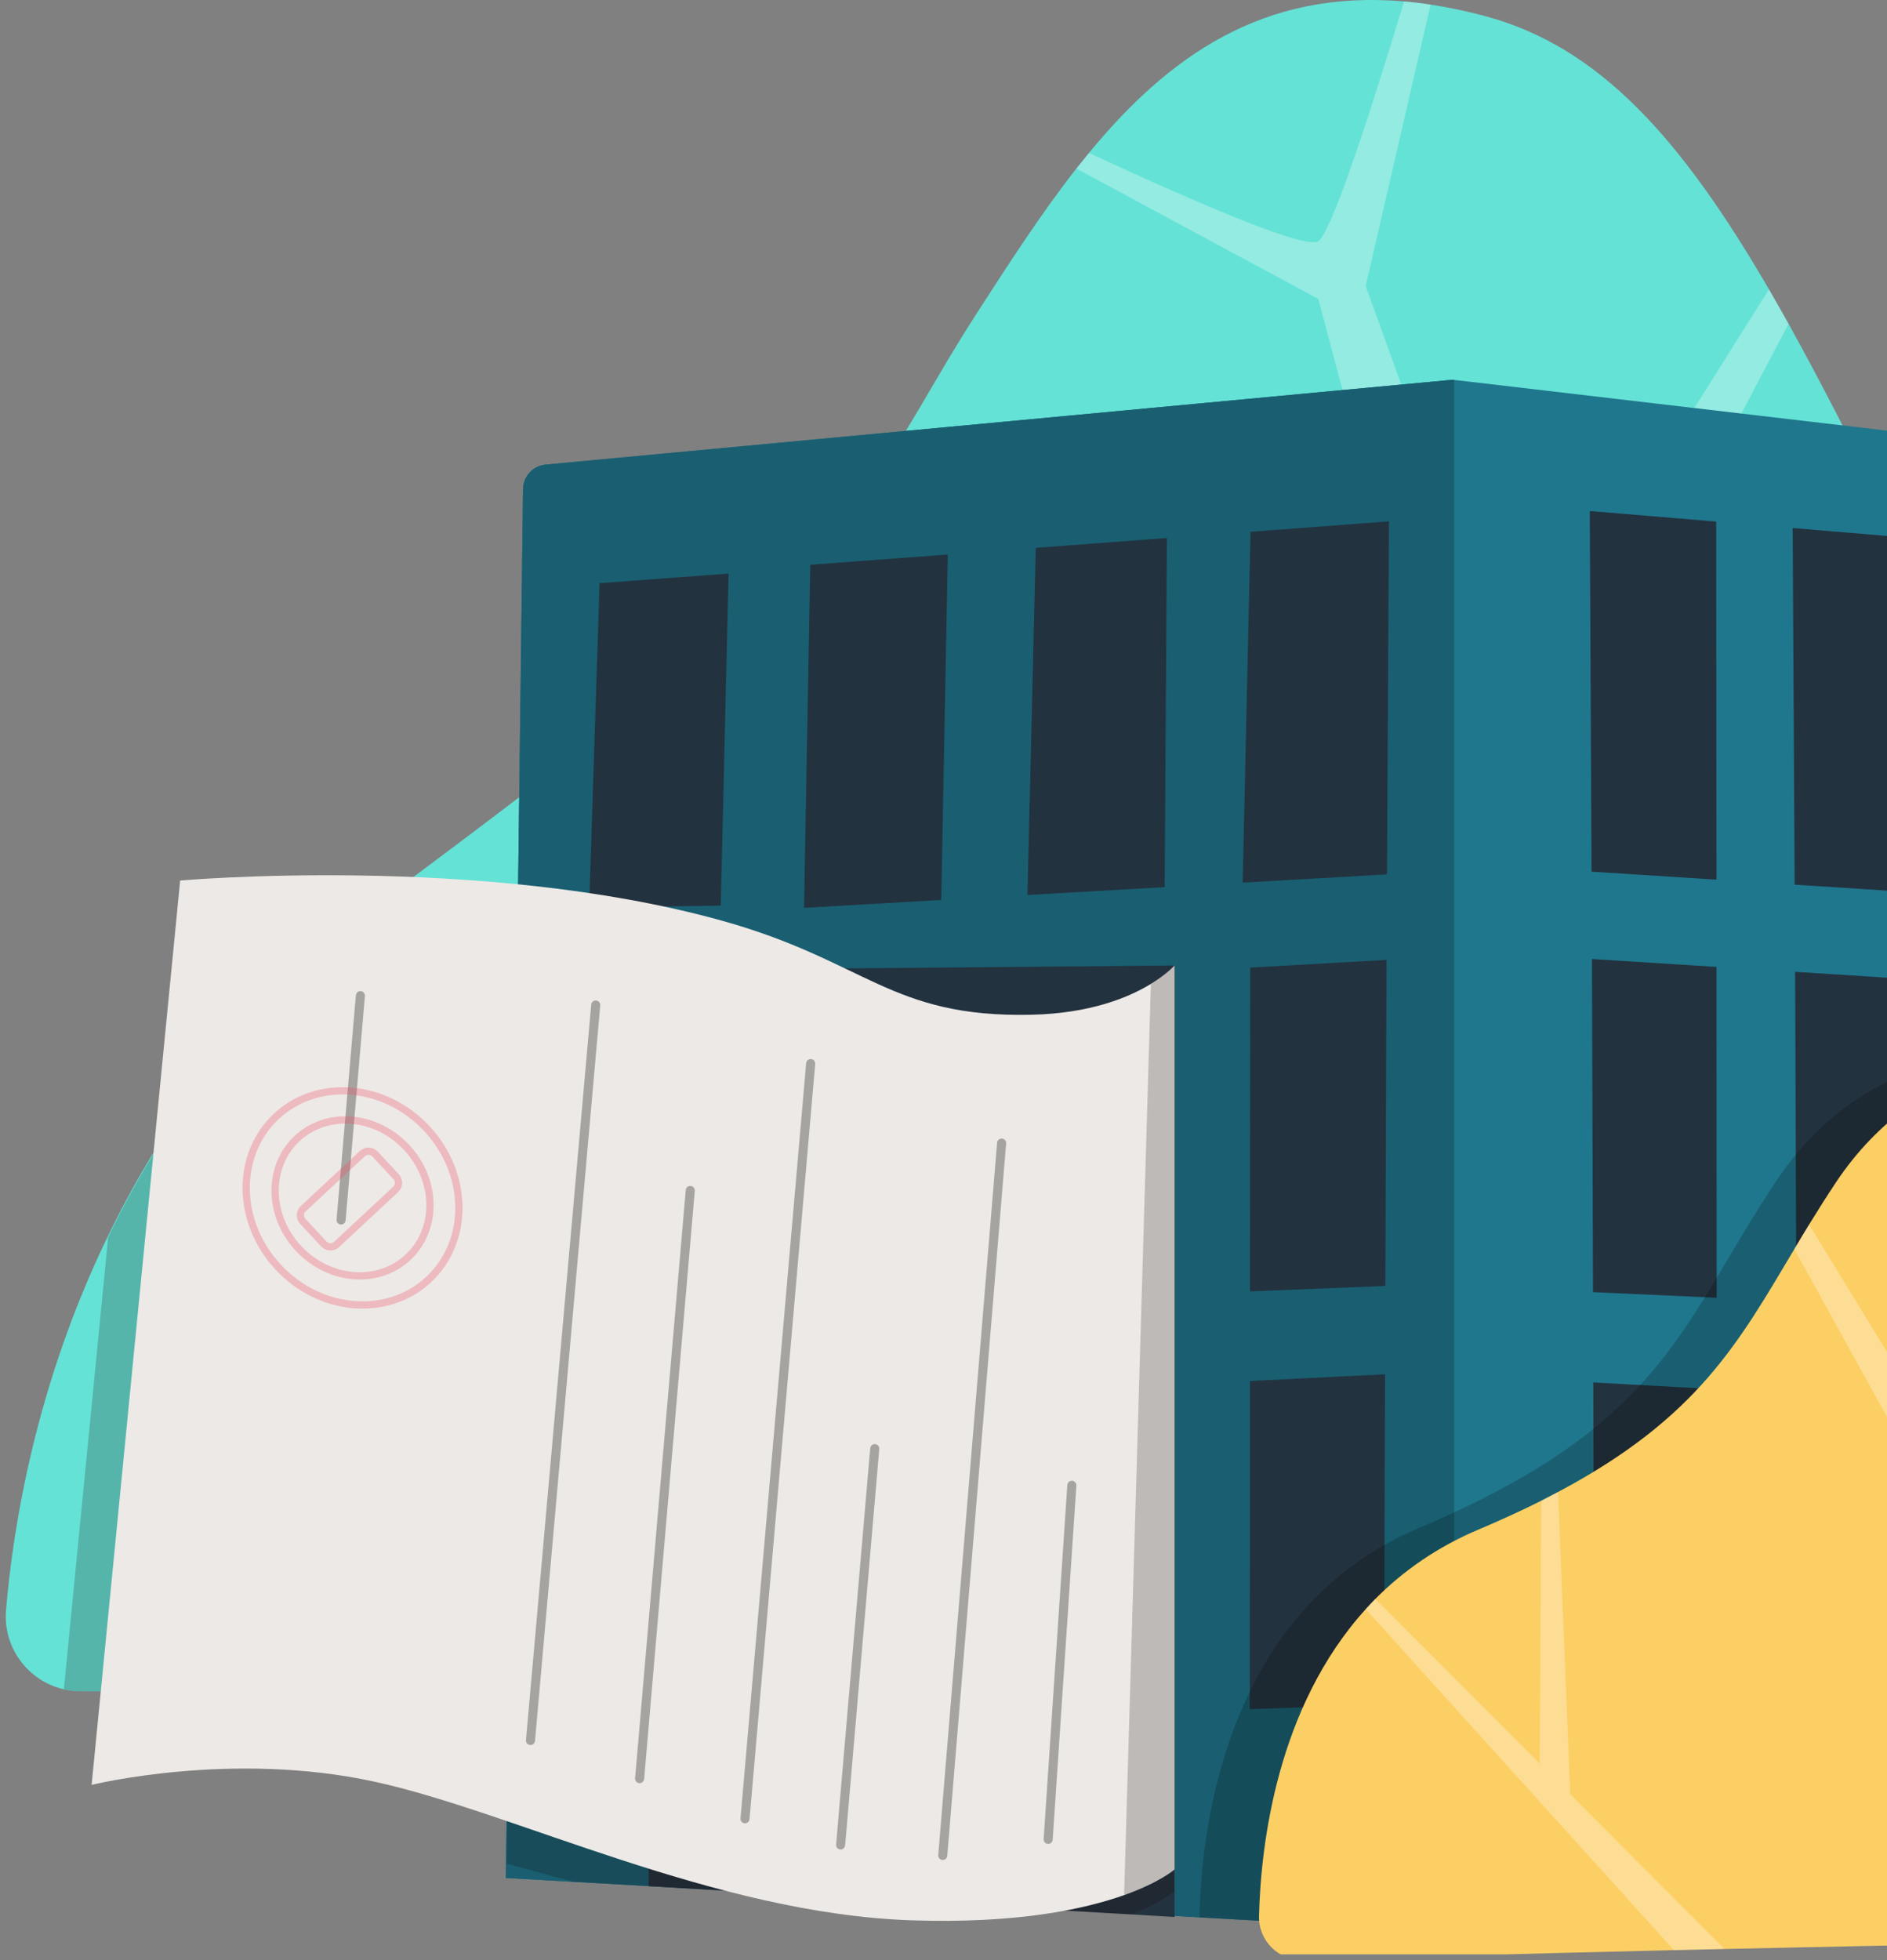 <svg width="260" height="270" viewBox="0 0 260 270" fill="none" xmlns="http://www.w3.org/2000/svg">
<rect x="0" y="0" width="260" height="270" fill="#808080" stroke="none"/>
<g clip-path="url(#clip0_10536_389577)">
<g clip-path="url(#clip1_10536_389577)">
<path d="M359.179 223.96C359.271 229.767 354.586 234.51 348.78 234.485L200.356 233.816L161.838 233.648H160.391L89.278 233.322L70.011 233.239L11.105 232.971C10.276 232.971 9.473 232.87 8.704 232.678C3.868 231.515 0.388 226.964 0.831 221.785C1.818 210.131 4.964 190.722 14.803 170.409C21.587 156.37 31.552 141.897 46.192 129.239C48.568 127.181 51.062 125.181 53.688 123.232C60.281 118.346 66.204 113.887 71.534 109.821C108.981 81.217 117.514 71.219 124.801 59.356H124.809C127.721 54.621 130.431 49.593 134.706 42.967C139.115 36.132 143.516 29.33 148.302 23.223C148.879 22.495 149.456 21.775 150.042 21.064C160.918 7.871 173.927 -1.499 193.462 0.199C194.658 0.299 195.872 0.441 197.118 0.634C199.536 1.002 202.054 1.529 204.673 2.232C220.418 6.465 231.687 19.131 243.734 39.855C244.63 41.394 245.525 42.975 246.437 44.606C250.896 52.63 255.522 61.732 260.559 71.897C278.412 107.913 305.142 117.501 325.547 138.308C326.543 139.312 327.513 140.349 328.467 141.411C329.697 142.767 330.893 144.181 332.056 145.653C343.225 159.742 349.876 174.684 353.8 188.22C354.318 190.052 354.804 191.851 355.239 193.625C358.225 205.831 359.062 216.556 359.179 223.96Z" fill="#65E2D6"/>
<path opacity="0.2" d="M200.354 52.329V266.102L69.691 258.689L72.067 67.372C72.093 65.615 73.431 64.167 75.18 64L200.137 52.312L200.354 52.329Z" fill="black"/>
<path opacity="0.3" d="M355.237 193.629C327.42 190.584 301.819 187.597 301.819 187.597L275.407 227.545L237.609 231.059L209.524 145.883L181.639 41.181L148.309 23.227C148.886 22.499 149.463 21.779 150.049 21.068C166.43 28.665 179.949 34.337 181.639 33.224C183.346 32.103 188.132 17.747 193.461 0.203C194.657 0.304 195.87 0.446 197.117 0.638L188.173 39.399L208.553 95.787L243.733 39.859C244.628 41.398 245.523 42.979 246.435 44.611L219.53 95.787L271.383 215.799L293.462 184.217L325.546 138.312C326.541 139.316 327.512 140.353 328.466 141.416L304.572 181.247C304.572 181.247 327.796 184.46 353.798 188.224C354.317 190.057 354.802 191.855 355.237 193.629Z" fill="white"/>
<path d="M302.413 66.192V257.635L203.701 266.294L200.354 266.102L165.283 264.11L69.691 258.689L72.067 67.372C72.093 65.615 73.431 64.167 75.18 64L200.137 52.312L200.354 52.329L300.522 64.067C301.602 64.192 302.413 65.104 302.413 66.192Z" fill="#1F778D"/>
<path d="M200.354 52.329V266.102L161.836 263.918L155.997 263.583L89.277 259.802L78.886 259.208L69.691 258.689L69.716 256.698L70.009 233.239L71.273 131.088L71.54 109.822L72.067 67.372C72.093 65.615 73.431 64.159 75.18 64L124.808 59.357H124.816L200.137 52.312L200.354 52.329Z" fill="#195F71"/>
<path d="M111.643 77.797L110.781 125.057L129.689 123.97L130.592 76.383L111.643 77.797Z" fill="#23323F"/>
<path d="M82.611 80.33L81.172 125.005L99.31 124.746L100.389 79.008L82.611 80.33Z" fill="#23323F"/>
<path d="M141.566 123.286L160.474 122.198L160.784 74.109L142.713 75.465L141.566 123.286Z" fill="#23323F"/>
<path d="M171.219 121.582L191.105 120.444L191.373 71.82L172.306 73.251L171.219 121.582Z" fill="#23323F"/>
<path d="M172.23 177.889L190.879 177.136L191.038 132.227L172.256 133.281L172.23 177.889Z" fill="#23323F"/>
<path d="M172.203 235.427L190.684 234.783L190.843 189.305L172.228 190.225L172.203 235.427Z" fill="#23323F"/>
<path d="M161.837 132.992V264.057L89.379 259.818L89.277 133.628L161.837 132.992Z" fill="#23323F"/>
<path opacity="0.2" d="M161.835 260.507C161.835 260.507 159.969 262.092 155.887 263.69C153.861 263.6 151.006 263.409 146.508 263.193L109.786 257.828C106.532 257.159 103.405 261.211 100.209 260.441L89.375 259.805L78.985 259.211C75.847 258.374 72.785 257.529 69.815 256.701L70.108 233.242L11.202 232.974C10.374 232.974 9.57 232.874 8.801 232.682L14.9 170.412C21.685 156.374 31.649 141.9 46.29 129.242C53.936 129.435 62.57 129.962 71.363 131.091C77.378 131.861 83.469 132.915 89.367 134.354C90.722 134.68 92.069 135.032 93.408 135.4C113.386 140.946 116.657 148.786 136.059 148.384C150.298 148.083 155.87 141.591 155.87 141.591L160.479 233.644L161.826 260.507H161.835Z" fill="#180000"/>
<path d="M161.836 132.987V257.509C161.836 257.509 159.853 259.274 154.883 261.048C149.337 263.014 140.059 264.997 125.652 264.52C98.37 263.608 70.787 249.595 51.603 245.42C31.842 241.111 12.625 245.863 12.625 245.863L24.823 121.291C24.823 121.291 66.26 117.61 99.382 126.796C119.352 132.343 122.623 140.19 142.025 139.78C150.207 139.613 155.528 137.396 158.573 135.53C160.823 134.158 161.836 132.987 161.836 132.987Z" fill="#EDE9E6"/>
<path opacity="0.2" d="M161.835 132.984V257.506C161.835 257.506 159.852 259.272 154.883 261.045L158.572 135.528C160.823 134.156 161.835 132.984 161.835 132.984Z" fill="black"/>
<path opacity="0.3" fill-rule="evenodd" clip-rule="evenodd" d="M147.726 203.978C148.071 204.001 148.331 204.299 148.308 204.643L145.046 253.41C145.022 253.754 144.725 254.015 144.38 253.992C144.036 253.969 143.775 253.671 143.798 253.326L147.061 204.56C147.084 204.215 147.382 203.955 147.726 203.978Z" fill="black"/>
<path opacity="0.3" fill-rule="evenodd" clip-rule="evenodd" d="M138.057 156.838C138.401 156.867 138.657 157.168 138.629 157.512L130.521 255.638C130.493 255.982 130.191 256.237 129.847 256.209C129.503 256.181 129.247 255.879 129.276 255.535L137.383 157.41C137.411 157.066 137.713 156.81 138.057 156.838Z" fill="black"/>
<path opacity="0.3" fill-rule="evenodd" clip-rule="evenodd" d="M120.58 198.924C120.924 198.954 121.178 199.257 121.149 199.601L116.447 254.19C116.417 254.534 116.115 254.789 115.771 254.759C115.427 254.729 115.172 254.426 115.202 254.083L119.903 199.493C119.933 199.149 120.236 198.895 120.58 198.924Z" fill="black"/>
<path opacity="0.3" fill-rule="evenodd" clip-rule="evenodd" d="M111.752 145.885C112.096 145.915 112.35 146.218 112.32 146.562L103.275 250.585C103.245 250.929 102.942 251.183 102.598 251.154C102.254 251.124 102 250.821 102.03 250.477L111.075 146.454C111.105 146.11 111.408 145.855 111.752 145.885Z" fill="black"/>
<path opacity="0.3" fill-rule="evenodd" clip-rule="evenodd" d="M95.16 163.362C95.504 163.391 95.759 163.694 95.729 164.038L88.752 245.056C88.722 245.4 88.419 245.655 88.075 245.625C87.731 245.595 87.477 245.293 87.506 244.949L94.484 163.931C94.513 163.587 94.816 163.332 95.16 163.362Z" fill="black"/>
<path opacity="0.3" fill-rule="evenodd" clip-rule="evenodd" d="M82.138 137.815C82.481 137.845 82.736 138.149 82.705 138.493L73.716 239.801C73.686 240.144 73.382 240.398 73.039 240.368C72.695 240.337 72.441 240.034 72.471 239.69L81.46 138.382C81.49 138.038 81.794 137.784 82.138 137.815Z" fill="black"/>
<path opacity="0.3" fill-rule="evenodd" clip-rule="evenodd" d="M49.71 136.526C50.054 136.555 50.309 136.858 50.279 137.202L47.619 168.107C47.589 168.451 47.286 168.705 46.943 168.676C46.599 168.646 46.344 168.343 46.373 168L49.034 137.095C49.063 136.751 49.366 136.496 49.71 136.526Z" fill="black"/>
<path d="M264.561 122.973L247.276 121.861L247 72.734L264.519 74.207L264.561 122.973Z" fill="#23323F"/>
<path d="M264.591 180.015L247.507 179.245L247.34 133.867L264.566 134.963L264.591 180.015Z" fill="#23323F"/>
<path d="M264.618 237.547H247.71L247.551 191.984L264.601 192.921L264.618 237.547Z" fill="#23323F"/>
<path d="M236.507 121.173L219.29 120.069L219.047 70.391L236.465 71.846L236.507 121.173Z" fill="#23323F"/>
<path d="M236.532 178.76L219.49 177.99L219.348 132.102L236.507 133.189L236.532 178.76Z" fill="#23323F"/>
<path d="M236.556 237.548L219.665 236.895L219.531 190.43L236.531 191.367L236.556 237.548Z" fill="#23323F"/>
<path opacity="0.2" d="M302.416 197.452V257.639L203.704 266.298L200.357 266.105L165.286 264.114C165.27 263.972 165.27 263.838 165.27 263.696C165.512 253.966 167.704 234.95 179.969 221.438C180.396 220.961 180.839 220.493 181.291 220.033C185.081 216.218 189.749 212.905 195.496 210.479C198.642 209.148 201.52 207.826 204.155 206.505C204.942 206.103 205.712 205.701 206.465 205.3C225.74 195.068 231.346 184.719 239.026 171.844C239.678 170.739 240.356 169.61 241.059 168.464C242.23 166.556 243.468 164.59 244.823 162.557C256.051 145.758 276.699 140.412 289.817 152.275C290.536 152.928 291.239 153.63 291.908 154.392C297.865 161.093 301.822 171.944 301.822 187.597C301.822 191.228 302.031 194.499 302.416 197.452Z" fill="black"/>
<path d="M347.642 260.961C347.759 264.35 345.048 267.161 341.668 267.144C331.202 267.11 319.908 267.161 308.304 267.278C306.622 267.294 304.933 267.311 303.234 267.328C296.499 267.403 289.681 267.495 282.888 267.596C280.595 267.629 278.303 267.671 276.019 267.704C262.767 267.93 249.724 268.19 237.61 268.466C235.251 268.516 232.925 268.574 230.641 268.625C207.634 269.168 188.777 269.712 179.599 269.997C176.185 270.105 173.383 267.328 173.475 263.914C173.717 254.185 175.909 235.168 188.174 221.657C188.601 221.18 189.044 220.712 189.496 220.251C193.286 216.436 197.954 213.123 203.702 210.697C206.848 209.367 209.725 208.045 212.361 206.723C213.147 206.322 213.917 205.92 214.67 205.519C233.946 195.287 239.551 184.938 247.231 172.062C247.884 170.958 248.561 169.829 249.264 168.682C250.435 166.775 251.673 164.809 253.029 162.776C264.256 145.977 284.904 140.631 298.022 152.494C298.742 153.146 299.444 153.849 300.114 154.61C306.07 161.312 310.027 172.163 310.027 187.816C310.027 192.835 310.421 197.169 311.132 200.942C311.383 202.306 311.684 203.603 312.019 204.824C315.24 216.654 321.933 222.31 328.667 227.547C329.412 228.132 330.156 228.71 330.901 229.287C336.933 234.005 342.689 238.916 345.634 248.27C346.002 249.424 346.328 250.654 346.604 251.968C347.165 254.62 347.525 257.598 347.642 260.961Z" fill="#FCCF65"/>
<path opacity="0.3" d="M237.611 268.463C235.252 268.513 232.926 268.571 230.642 268.622L188.176 221.654C188.602 221.177 189.046 220.709 189.498 220.248L212.153 242.946L212.362 206.72C213.149 206.319 213.918 205.917 214.671 205.516L216.353 247.162L237.611 268.463Z" fill="white"/>
<path opacity="0.3" d="M279.227 242.654L282.891 267.594C280.599 267.627 278.306 267.669 276.022 267.703L271.388 215.799L247.234 172.061C247.887 170.956 248.565 169.827 249.267 168.681L272.684 207.006L298.025 152.492C298.745 153.145 299.448 153.848 300.117 154.609L275.922 211.089L279.227 234.489L311.135 200.941C311.386 202.304 311.687 203.601 312.022 204.823L279.227 242.654Z" fill="white"/>
<g opacity="0.3">
<path d="M59.055 176.26C64.712 170.991 64.604 161.682 58.816 155.468C53.027 149.254 43.749 148.488 38.093 153.757C32.437 159.026 32.544 168.334 38.333 174.548C44.121 180.762 53.399 181.529 59.055 176.26Z" stroke="#EF4B63" stroke-miterlimit="10"/>
<path d="M56.204 173.201C60.322 169.365 60.244 162.589 56.031 158.065C51.817 153.541 45.062 152.984 40.944 156.82C36.827 160.656 36.904 167.433 41.118 171.956C45.332 176.48 52.086 177.037 56.204 173.201Z" stroke="#EF4B63" stroke-miterlimit="10"/>
<path d="M46.374 171.42L54.516 163.836C55.016 163.37 55.044 162.587 54.578 162.086L51.675 158.97C51.209 158.47 50.426 158.442 49.925 158.908L41.784 166.493C41.283 166.959 41.255 167.742 41.722 168.243L44.624 171.358C45.09 171.859 45.874 171.887 46.374 171.42Z" stroke="#EF4B63" stroke-miterlimit="10"/>
</g>
</g>
</g>
<defs>
<clipPath id="clip0_10536_389577">
<rect width="358.39" height="269.209" fill="white"/>
</clipPath>
<clipPath id="clip1_10536_389577">
<rect width="358.39" height="269.993" fill="white" transform="translate(0.789)"/>
</clipPath>
</defs>
</svg>
